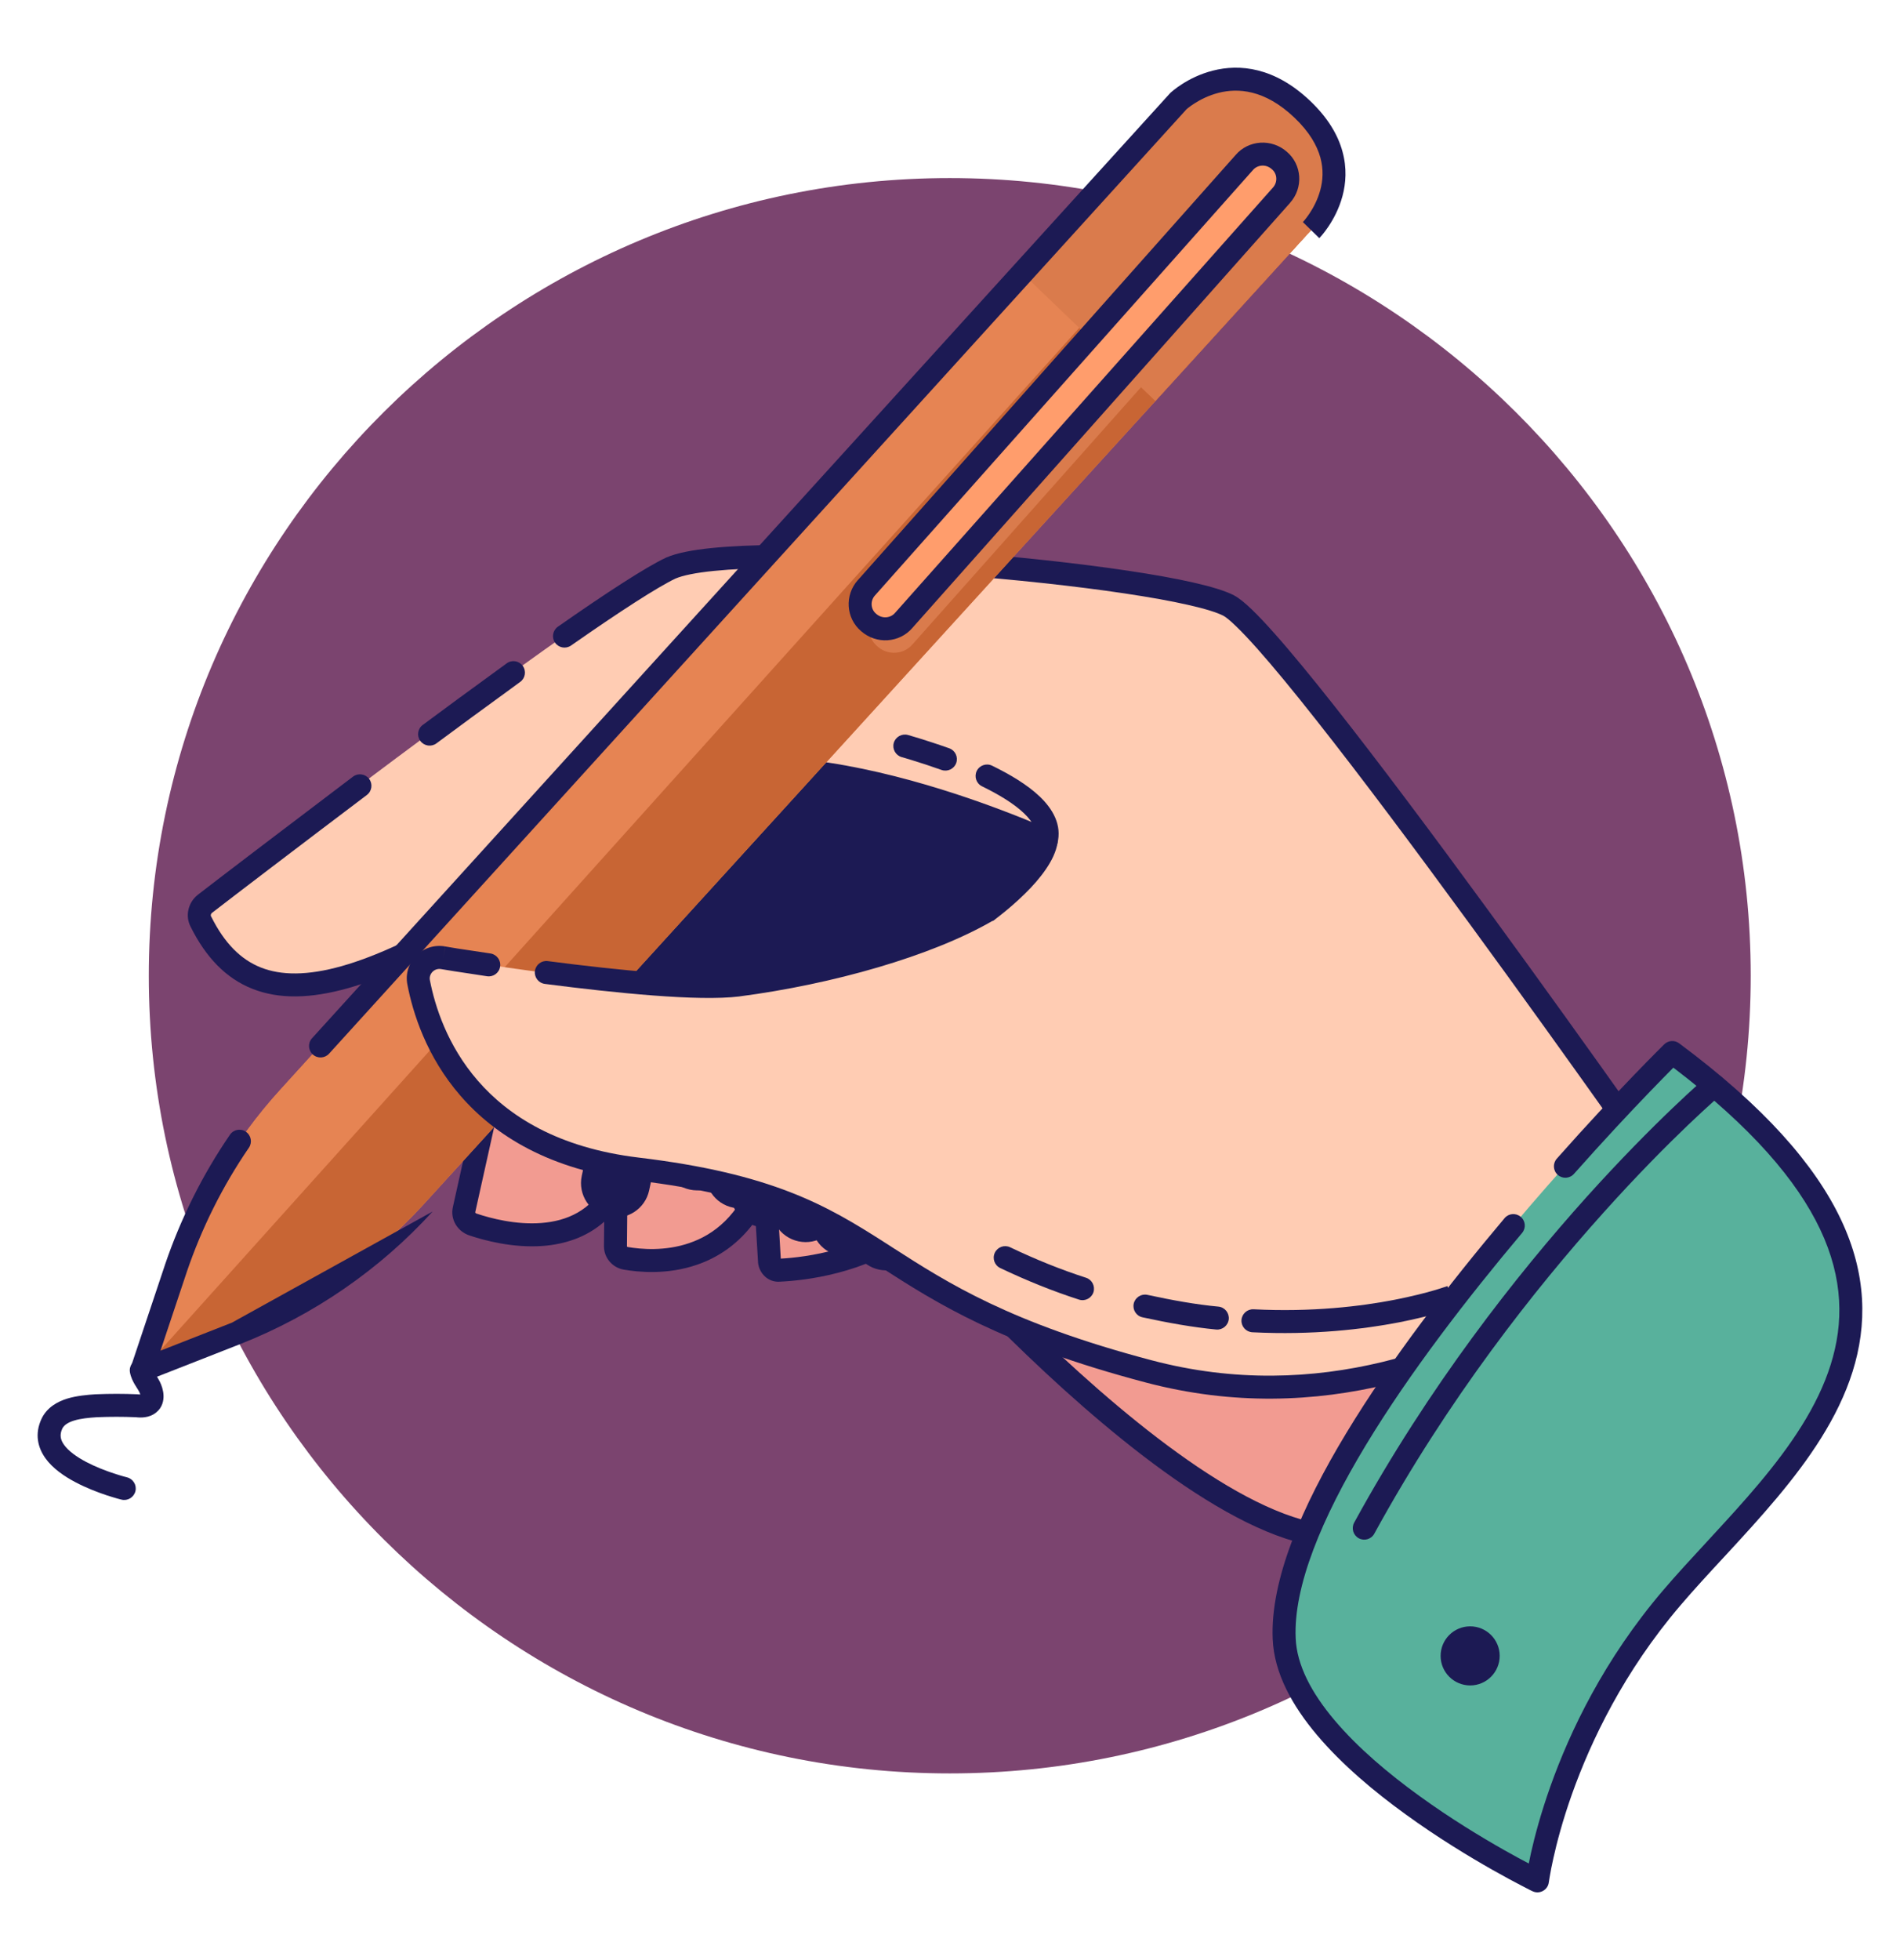<svg width="32" height="33" viewBox="0 0 32 33" fill="none" xmlns="http://www.w3.org/2000/svg">
<path d="M2.506 16.428C2.506 9.011 8.579 2.998 15.996 2.998C23.413 2.998 29.486 9.011 29.486 16.428C29.486 23.845 23.413 29.857 15.996 29.857C8.579 29.857 2.506 23.845 2.506 16.428Z" fill="#7B446F"/>
<path d="M28.35 20.249L27.62 19.433L20.456 10.756L11.75 11.058L8.906 15.457L7.817 20.359C7.789 20.469 7.854 20.579 7.965 20.616C8.454 20.78 9.793 21.101 10.374 20.002L10.365 20.982C10.365 21.083 10.439 21.165 10.531 21.184C11.002 21.266 12.332 21.358 12.876 19.828L12.959 21.239C12.969 21.33 13.042 21.394 13.126 21.385C13.532 21.367 14.63 21.248 15.406 20.57C15.406 20.57 21.471 27.598 23.549 25.472L28.35 20.249Z" fill="#F29B91"/>
<path fill-rule="evenodd" clip-rule="evenodd" d="M14.549 12.332C14.235 12.265 13.927 12.465 13.86 12.778L12.318 19.962C12.251 20.275 12.45 20.584 12.763 20.651C13.077 20.718 13.385 20.519 13.452 20.205L14.994 13.021C15.061 12.708 14.862 12.4 14.549 12.332Z" fill="#1C1A54"/>
<path fill-rule="evenodd" clip-rule="evenodd" d="M13.883 12.413C13.569 12.352 13.264 12.558 13.204 12.873L11.893 19.653C11.832 19.968 12.037 20.272 12.352 20.333C12.667 20.394 12.971 20.188 13.032 19.874L14.343 13.093C14.404 12.778 14.198 12.474 13.883 12.413Z" fill="#1C1A54"/>
<path fill-rule="evenodd" clip-rule="evenodd" d="M13.238 12.489C12.925 12.421 12.616 12.621 12.549 12.934L11.173 19.339C11.106 19.652 11.305 19.961 11.619 20.028C11.932 20.096 12.241 19.896 12.308 19.583L13.683 13.178C13.751 12.864 13.551 12.556 13.238 12.489Z" fill="#1C1A54"/>
<path fill-rule="evenodd" clip-rule="evenodd" d="M12.582 12.562C12.269 12.495 11.961 12.694 11.894 13.008L10.573 19.184C10.507 19.497 10.706 19.805 11.02 19.872C11.333 19.939 11.641 19.74 11.708 19.426L13.028 13.25C13.095 12.937 12.896 12.629 12.582 12.562Z" fill="#1C1A54"/>
<path fill-rule="evenodd" clip-rule="evenodd" d="M11.927 12.635C11.614 12.568 11.306 12.767 11.238 13.081L9.798 19.797C9.731 20.111 9.931 20.419 10.244 20.486C10.557 20.553 10.866 20.354 10.933 20.041L12.373 13.324C12.44 13.011 12.241 12.702 11.927 12.635Z" fill="#1C1A54"/>
<path fill-rule="evenodd" clip-rule="evenodd" d="M15.222 12.58C14.909 12.513 14.601 12.713 14.534 13.027L13.001 20.211C12.934 20.524 13.134 20.832 13.448 20.899C13.761 20.966 14.069 20.766 14.136 20.453L15.669 13.269C15.735 12.955 15.536 12.647 15.222 12.58Z" fill="#1C1A54"/>
<path fill-rule="evenodd" clip-rule="evenodd" d="M15.907 12.818C15.594 12.751 15.285 12.95 15.218 13.263L13.676 20.447C13.609 20.761 13.808 21.069 14.122 21.136C14.435 21.203 14.743 21.004 14.811 20.691L16.352 13.507C16.42 13.193 16.22 12.885 15.907 12.818Z" fill="#1C1A54"/>
<path fill-rule="evenodd" clip-rule="evenodd" d="M16.59 13.066C16.276 12.998 15.968 13.198 15.901 13.511L14.359 20.686C14.291 20.999 14.491 21.308 14.804 21.375C15.117 21.442 15.426 21.243 15.493 20.93L17.035 13.755C17.102 13.442 16.903 13.133 16.59 13.066Z" fill="#1C1A54"/>
<path fill-rule="evenodd" clip-rule="evenodd" d="M17.272 13.304C16.959 13.237 16.65 13.436 16.583 13.75L15.041 20.934C14.974 21.247 15.174 21.555 15.487 21.623C15.8 21.69 16.109 21.49 16.176 21.177L17.718 13.993C17.785 13.68 17.585 13.371 17.272 13.304Z" fill="#1C1A54"/>
<path fill-rule="evenodd" clip-rule="evenodd" d="M20.605 10.633C20.567 10.586 20.51 10.56 20.45 10.563L11.743 10.865C11.68 10.867 11.622 10.9 11.588 10.953L8.744 15.352C8.732 15.371 8.723 15.392 8.718 15.415L7.629 20.315C7.577 20.529 7.706 20.733 7.904 20.799C8.158 20.885 8.644 21.015 9.15 20.976C9.503 20.948 9.872 20.837 10.176 20.569L10.172 20.982C10.172 21.18 10.316 21.338 10.494 21.373L10.498 21.374C10.748 21.418 11.236 21.467 11.739 21.293C12.092 21.172 12.444 20.944 12.725 20.548L12.767 21.25C12.767 21.253 12.767 21.255 12.767 21.258C12.786 21.439 12.939 21.596 13.14 21.578C13.534 21.56 14.575 21.45 15.384 20.837C15.423 20.881 15.471 20.935 15.527 20.997C15.698 21.186 15.945 21.454 16.247 21.769C16.851 22.397 17.679 23.215 18.574 23.966C19.467 24.716 20.438 25.41 21.326 25.781C22.205 26.149 23.081 26.228 23.687 25.607L23.691 25.603L28.492 20.38C28.559 20.307 28.56 20.194 28.494 20.12L27.767 19.307L20.605 10.633ZM15.406 20.57L15.553 20.443C15.519 20.404 15.471 20.38 15.42 20.377C15.368 20.373 15.318 20.39 15.279 20.424C14.575 21.04 13.57 21.167 13.15 21.19L13.07 19.816C13.064 19.724 12.995 19.649 12.904 19.636C12.813 19.623 12.725 19.676 12.694 19.763C12.442 20.472 12.018 20.788 11.613 20.927C11.201 21.07 10.79 21.032 10.569 20.994C10.567 20.993 10.564 20.992 10.562 20.989C10.559 20.986 10.559 20.984 10.559 20.982C10.559 20.982 10.559 20.983 10.559 20.982L10.568 20.003C10.569 19.914 10.508 19.836 10.422 19.814C10.335 19.792 10.245 19.832 10.204 19.911C9.952 20.387 9.543 20.557 9.12 20.59C8.689 20.624 8.261 20.511 8.027 20.432L8.026 20.432C8.015 20.428 8.009 20.422 8.006 20.418C8.004 20.414 8.004 20.41 8.005 20.406L8.006 20.401L9.088 15.533L11.858 11.248L20.368 10.953L27.471 19.557C27.473 19.559 27.475 19.561 27.476 19.562L28.089 20.247L23.409 25.339C22.977 25.779 22.316 25.776 21.475 25.424C20.642 25.076 19.707 24.412 18.823 23.67C17.942 22.93 17.124 22.124 16.526 21.501C16.227 21.189 15.983 20.925 15.814 20.738C15.73 20.645 15.664 20.571 15.62 20.52C15.598 20.495 15.581 20.476 15.569 20.463L15.557 20.448L15.553 20.443C15.553 20.443 15.553 20.443 15.406 20.57Z" fill="#1C1A54"/>
<path d="M3.376 15.52C3.321 15.419 3.348 15.291 3.441 15.218C4.447 14.439 10.143 10.068 11.297 9.564C12.488 9.042 19.69 9.665 20.696 10.196C21.702 10.746 28.35 20.248 28.35 20.248C28.35 20.248 27.666 20.972 26.503 21.724C16.846 22.512 13.938 17.353 16.292 15.566C16.809 15.236 17.557 14.613 17.631 14.146C17.631 14.146 12.931 11.992 10.983 13.422C6.358 16.803 4.336 17.417 3.376 15.52Z" fill="#FFCCB3"/>
<path fill-rule="evenodd" clip-rule="evenodd" d="M11.983 9.227C11.668 9.259 11.399 9.309 11.22 9.387L11.216 9.389C10.884 9.544 10.205 9.985 9.396 10.551C9.309 10.612 9.287 10.733 9.348 10.82C9.41 10.908 9.53 10.929 9.618 10.868C10.432 10.299 11.081 9.88 11.378 9.74C11.497 9.689 11.713 9.643 12.022 9.612C12.327 9.581 12.703 9.565 13.129 9.561C13.98 9.555 15.018 9.6 16.052 9.678C17.086 9.756 18.113 9.867 18.942 9.991C19.357 10.053 19.721 10.118 20.01 10.184C20.304 10.25 20.503 10.314 20.605 10.367C20.644 10.388 20.713 10.442 20.814 10.54C20.913 10.634 21.032 10.761 21.17 10.915C21.444 11.223 21.784 11.636 22.165 12.119C22.928 13.084 23.851 14.321 24.744 15.543C25.638 16.764 26.499 17.968 27.138 18.867C27.457 19.317 27.721 19.69 27.904 19.951C27.996 20.081 28.068 20.183 28.117 20.253L28.192 20.359C28.192 20.359 28.192 20.359 28.329 20.263L28.192 20.359C28.253 20.447 28.373 20.468 28.461 20.407C28.548 20.346 28.57 20.225 28.509 20.138L28.37 20.235C28.509 20.138 28.509 20.138 28.509 20.138L28.433 20.031C28.384 19.961 28.313 19.858 28.221 19.728C28.037 19.467 27.773 19.093 27.453 18.643C26.814 17.743 25.951 16.538 25.057 15.315C24.163 14.092 23.236 12.85 22.469 11.879C22.085 11.394 21.741 10.974 21.459 10.658C21.318 10.499 21.191 10.365 21.082 10.26C20.977 10.159 20.876 10.074 20.789 10.027L20.787 10.025C20.636 9.946 20.391 9.874 20.095 9.807C19.793 9.738 19.42 9.672 19 9.609C18.159 9.483 17.122 9.371 16.081 9.292C15.04 9.214 13.991 9.168 13.126 9.174C12.693 9.178 12.304 9.194 11.983 9.227Z" fill="#1C1A54"/>
<path fill-rule="evenodd" clip-rule="evenodd" d="M8.804 11.21C8.741 11.124 8.62 11.105 8.534 11.168C8.458 11.223 8.381 11.279 8.304 11.336C7.92 11.615 7.52 11.907 7.12 12.205C7.034 12.268 7.016 12.389 7.08 12.475C7.144 12.561 7.265 12.579 7.351 12.515C7.749 12.218 8.148 11.928 8.531 11.649C8.609 11.592 8.686 11.536 8.762 11.48C8.848 11.418 8.867 11.297 8.804 11.21Z" fill="#1C1A54"/>
<path fill-rule="evenodd" clip-rule="evenodd" d="M17.385 14.263C17.363 14.31 17.333 14.362 17.294 14.419C17.215 14.534 17.108 14.657 16.983 14.779C16.733 15.023 16.428 15.253 16.178 15.412C16.088 15.47 16.062 15.59 16.119 15.68C16.177 15.77 16.297 15.796 16.387 15.739C16.654 15.568 16.981 15.322 17.253 15.055C17.39 14.922 17.515 14.78 17.613 14.637C17.71 14.496 17.788 14.342 17.812 14.185C17.826 14.1 17.781 14.016 17.702 13.979L17.621 14.155C17.702 13.979 17.702 13.979 17.702 13.979L17.701 13.979L17.698 13.978L17.687 13.973C17.678 13.969 17.664 13.963 17.646 13.955C17.61 13.939 17.558 13.916 17.491 13.887C17.357 13.831 17.163 13.751 16.925 13.661C16.45 13.479 15.794 13.252 15.076 13.07C14.358 12.888 13.571 12.749 12.835 12.748C12.101 12.747 11.394 12.883 10.86 13.275C8.55 14.963 6.916 15.938 5.753 16.266C5.175 16.428 4.736 16.424 4.394 16.289C4.055 16.155 3.781 15.88 3.558 15.434C3.557 15.432 3.556 15.43 3.554 15.428C3.547 15.413 3.548 15.387 3.569 15.37C3.948 15.077 4.98 14.29 6.179 13.384C6.264 13.32 6.281 13.198 6.217 13.113C6.152 13.028 6.031 13.011 5.946 13.075C4.746 13.983 3.711 14.771 3.331 15.065L3.329 15.067C3.168 15.195 3.113 15.424 3.214 15.61C3.465 16.111 3.8 16.47 4.252 16.648C4.701 16.826 5.234 16.813 5.857 16.638C7.097 16.29 8.782 15.272 11.088 13.588L11.088 13.587C11.528 13.265 12.139 13.134 12.834 13.135C13.527 13.136 14.28 13.267 14.981 13.445C15.68 13.622 16.321 13.844 16.788 14.022C17.021 14.111 17.21 14.188 17.34 14.244C17.356 14.25 17.371 14.257 17.385 14.263Z" fill="#1C1A54"/>
<path d="M3.977 22.448C5.186 21.971 6.275 21.22 7.143 20.267L22.081 3.874C22.081 3.874 23.041 2.894 21.933 1.84C20.826 0.786 19.847 1.702 19.847 1.702L4.724 18.343C3.93 19.213 3.33 20.249 2.961 21.367L2.389 23.08L3.977 22.448Z" fill="#E68453"/>
<path d="M3.977 22.448C5.186 21.971 6.275 21.22 7.143 20.267L22.081 3.874C22.081 3.874 23.041 2.894 21.933 1.84C20.826 0.786 19.847 1.702 19.847 1.702L4.724 18.343C3.93 19.213 3.33 20.249 2.961 21.367L2.389 23.08L3.977 22.448Z" fill="#E68453"/>
<path opacity="0.38" d="M21.942 1.831C23.05 2.885 22.09 3.865 22.09 3.865L7.152 20.258C6.275 21.22 5.194 21.962 3.985 22.439L2.406 23.062L21.683 1.62C21.766 1.684 21.849 1.748 21.942 1.831Z" fill="#963403"/>
<path d="M2.794 22.915L2.397 23.071L2.517 22.695L2.794 22.915Z" fill="#1C1A54"/>
<path d="M22.081 3.874L19.459 6.752L17.216 4.598L19.847 1.694C19.847 1.694 20.826 0.777 21.934 1.831C23.041 2.885 22.081 3.874 22.081 3.874Z" fill="#DA7B4C"/>
<path fill-rule="evenodd" clip-rule="evenodd" d="M20.523 1.563C20.844 1.482 21.297 1.501 21.8 1.98C22.056 2.223 22.182 2.452 22.238 2.653C22.293 2.855 22.28 3.041 22.236 3.202C22.192 3.364 22.118 3.5 22.053 3.597C22.021 3.644 21.992 3.682 21.972 3.706C21.962 3.718 21.954 3.727 21.949 3.733L21.943 3.738L21.943 3.739C21.943 3.739 21.943 3.739 21.943 3.739C21.943 3.739 21.943 3.739 22.081 3.874C22.219 4.009 22.22 4.009 22.22 4.009L22.22 4.009L22.221 4.007L22.223 4.006L22.225 4.004C22.227 4.001 22.231 3.998 22.235 3.993C22.243 3.984 22.255 3.97 22.269 3.954C22.297 3.921 22.334 3.873 22.375 3.812C22.455 3.692 22.552 3.517 22.61 3.302C22.668 3.087 22.687 2.83 22.61 2.551C22.534 2.272 22.365 1.984 22.067 1.7C21.463 1.125 20.872 1.075 20.427 1.189C20.211 1.244 20.035 1.335 19.913 1.413C19.852 1.451 19.804 1.487 19.771 1.514C19.754 1.527 19.741 1.538 19.732 1.546C19.727 1.55 19.723 1.554 19.72 1.556L19.717 1.559L19.716 1.56L19.715 1.561C19.715 1.561 19.715 1.561 19.847 1.702L19.715 1.561C19.711 1.565 19.707 1.569 19.704 1.572L5.255 17.48C5.183 17.559 5.189 17.681 5.268 17.753C5.347 17.825 5.47 17.819 5.542 17.74L19.983 1.84L19.985 1.838C19.991 1.834 20 1.826 20.012 1.816C20.036 1.797 20.073 1.769 20.121 1.739C20.218 1.677 20.356 1.606 20.523 1.563ZM7.286 20.397C7.286 20.397 7.286 20.397 7.286 20.397C6.399 21.372 5.284 22.141 4.048 22.628L2.459 23.251C2.389 23.279 2.31 23.263 2.256 23.211C2.201 23.16 2.181 23.081 2.205 23.01L2.778 21.296L2.778 21.295C3.042 20.518 3.41 19.779 3.873 19.104C3.933 19.016 4.053 18.993 4.141 19.054C4.23 19.114 4.252 19.235 4.192 19.323C3.749 19.968 3.397 20.675 3.144 21.419C3.144 21.419 3.144 21.42 3.144 21.42L2.703 22.74L3.906 22.268C3.906 22.268 3.906 22.268 3.906 22.268L7.286 20.397ZM22.223 4.006L7.286 20.397L22.223 4.006ZM21.943 3.739L21.943 3.739L21.943 3.739Z" fill="#1C1A54"/>
<path d="M14.779 10.884C14.954 11.04 15.222 11.021 15.37 10.847L21.731 3.691C21.888 3.517 21.869 3.251 21.694 3.104C21.518 2.949 21.251 2.967 21.103 3.141L14.742 10.297C14.585 10.472 14.603 10.737 14.779 10.884Z" fill="#DA7B4C"/>
<path d="M14.63 10.481C14.806 10.636 15.073 10.618 15.221 10.444L21.582 3.287C21.739 3.113 21.721 2.848 21.545 2.701C21.37 2.545 21.102 2.564 20.954 2.738L14.593 9.894C14.436 10.068 14.455 10.334 14.63 10.481Z" fill="#FF9D6C"/>
<path fill-rule="evenodd" clip-rule="evenodd" d="M21.102 2.863C21.178 2.773 21.321 2.76 21.417 2.846L21.421 2.849C21.511 2.924 21.523 3.064 21.439 3.158L21.438 3.159L15.074 10.319C14.998 10.408 14.855 10.421 14.759 10.336L14.754 10.332C14.665 10.257 14.652 10.118 14.737 10.024L14.738 10.023L21.102 2.863ZM20.809 2.611C21.028 2.354 21.417 2.331 21.672 2.554C21.93 2.773 21.954 3.163 21.726 3.416C21.726 3.417 21.726 3.417 21.726 3.417L15.367 10.571C15.148 10.827 14.758 10.851 14.504 10.627C14.245 10.409 14.222 10.018 14.449 9.765C14.449 9.765 14.45 9.765 14.45 9.765L20.809 2.611Z" fill="#1C1A54"/>
<path d="M7.466 16.125C8.583 16.308 11.38 16.721 12.433 16.583C13.975 16.382 15.544 16.015 16.55 15.429C17.667 15.933 18.775 16.446 19.855 17.014C21.924 18.104 23.853 19.415 25.561 21.018C25.838 21.275 26.106 21.541 26.364 21.816C24.73 22.833 22.228 23.85 19.348 23.089C14.279 21.751 15.156 20.212 10.734 19.68C7.918 19.341 7.226 17.445 7.05 16.538C7.004 16.299 7.216 16.079 7.466 16.125Z" fill="#FFCCB3"/>
<path fill-rule="evenodd" clip-rule="evenodd" d="M16.755 21.091C16.709 21.187 16.75 21.303 16.847 21.349C17.297 21.563 17.738 21.74 18.172 21.88C18.274 21.913 18.383 21.857 18.416 21.756C18.448 21.654 18.393 21.545 18.291 21.512C17.875 21.378 17.449 21.207 17.013 20.999C16.916 20.953 16.801 20.994 16.755 21.091Z" fill="#1C1A54"/>
<path fill-rule="evenodd" clip-rule="evenodd" d="M19.094 21.949C19.072 22.053 19.138 22.156 19.242 22.178C19.671 22.271 20.085 22.346 20.484 22.384C20.59 22.393 20.684 22.316 20.695 22.209C20.704 22.103 20.627 22.008 20.52 21.998C20.143 21.963 19.745 21.891 19.324 21.8C19.22 21.778 19.117 21.844 19.094 21.949Z" fill="#1C1A54"/>
<path fill-rule="evenodd" clip-rule="evenodd" d="M24.445 21.833C24.377 21.652 24.377 21.652 24.377 21.652L24.374 21.653L24.364 21.657C24.355 21.66 24.341 21.665 24.322 21.671C24.284 21.684 24.226 21.703 24.15 21.725C23.998 21.769 23.774 21.827 23.488 21.883C22.916 21.994 22.096 22.093 21.112 22.043C21.006 22.038 20.915 22.12 20.909 22.227C20.904 22.334 20.986 22.424 21.093 22.43C22.113 22.481 22.964 22.378 23.562 22.263C23.861 22.205 24.096 22.143 24.258 22.096C24.339 22.073 24.402 22.053 24.445 22.038C24.466 22.031 24.483 22.025 24.494 22.021L24.507 22.016L24.511 22.015L24.512 22.015L24.513 22.015C24.513 22.014 24.513 22.014 24.445 21.833Z" fill="#1C1A54"/>
<path fill-rule="evenodd" clip-rule="evenodd" d="M16.45 12.98C16.404 13.076 16.443 13.191 16.539 13.238C16.824 13.377 17.08 13.532 17.248 13.694C17.419 13.858 17.463 13.992 17.434 14.107C17.407 14.21 17.47 14.316 17.573 14.342C17.677 14.369 17.782 14.307 17.808 14.203C17.89 13.887 17.727 13.618 17.516 13.415C17.304 13.211 17.006 13.036 16.709 12.891C16.613 12.844 16.497 12.884 16.45 12.98Z" fill="#1C1A54"/>
<path fill-rule="evenodd" clip-rule="evenodd" d="M15.187 12.747L15.188 12.747L15.19 12.748L15.2 12.75C15.208 12.753 15.221 12.756 15.237 12.761C15.27 12.771 15.318 12.785 15.378 12.804C15.499 12.841 15.667 12.895 15.858 12.963C15.959 12.998 16.069 12.946 16.105 12.845C16.14 12.744 16.088 12.634 15.987 12.598C15.79 12.528 15.617 12.473 15.493 12.434C15.43 12.415 15.38 12.4 15.346 12.39C15.329 12.385 15.315 12.381 15.306 12.378L15.295 12.375L15.293 12.375L15.292 12.374C15.189 12.346 15.082 12.406 15.053 12.508C15.024 12.611 15.085 12.718 15.187 12.747Z" fill="#1C1A54"/>
<path fill-rule="evenodd" clip-rule="evenodd" d="M16.8 15.231C16.747 15.139 16.628 15.107 16.536 15.161C15.56 15.729 13.937 16.192 12.408 16.392C12.097 16.43 11.606 16.418 11.032 16.375C10.463 16.331 9.825 16.259 9.226 16.181C9.12 16.167 9.023 16.242 9.009 16.348C8.996 16.454 9.07 16.551 9.176 16.565C9.778 16.643 10.424 16.716 11.003 16.76C11.578 16.804 12.103 16.819 12.456 16.776L12.458 16.775C14.013 16.572 15.693 16.1 16.731 15.495C16.823 15.441 16.854 15.323 16.8 15.231Z" fill="#1C1A54"/>
<path fill-rule="evenodd" clip-rule="evenodd" d="M7.501 15.935C7.118 15.865 6.788 16.202 6.861 16.575C6.952 17.048 7.179 17.785 7.756 18.449C8.336 19.117 9.258 19.698 10.711 19.873L10.711 19.873C11.805 20.004 12.563 20.197 13.163 20.43C13.763 20.662 14.213 20.938 14.694 21.246C14.739 21.274 14.784 21.303 14.829 21.331C15.769 21.935 16.853 22.631 19.299 23.276C22.252 24.056 24.81 23.011 26.467 21.98C26.557 21.924 26.585 21.804 26.529 21.713C26.472 21.623 26.353 21.595 26.262 21.651C24.651 22.655 22.205 23.644 19.397 22.902H19.397C17.01 22.272 15.963 21.601 15.04 21.008C14.994 20.978 14.948 20.949 14.903 20.92C14.417 20.609 13.941 20.316 13.303 20.069C12.665 19.822 11.875 19.623 10.757 19.489C9.394 19.325 8.562 18.787 8.048 18.195C7.531 17.6 7.324 16.935 7.24 16.501L7.24 16.501C7.22 16.397 7.315 16.294 7.431 16.316L7.432 16.316C7.568 16.34 7.734 16.365 7.915 16.392C8.008 16.406 8.104 16.42 8.203 16.436C8.308 16.452 8.407 16.38 8.423 16.274C8.44 16.169 8.367 16.07 8.262 16.053C8.157 16.037 8.058 16.022 7.964 16.008C7.787 15.982 7.631 15.959 7.5 15.935L7.466 16.125L7.501 15.935Z" fill="#1C1A54"/>
<path d="M28.156 17.72C28.156 17.72 21.481 24.308 21.619 27.588C21.702 29.632 25.885 31.666 25.885 31.666C25.885 31.666 26.199 29.183 28.146 26.901C30.095 24.61 33.834 21.926 28.156 17.72Z" fill="#58B19C"/>
<path fill-rule="evenodd" clip-rule="evenodd" d="M28.029 17.582L28.027 17.584L28.02 17.591L27.993 17.618C27.969 17.641 27.934 17.676 27.889 17.722C27.799 17.812 27.669 17.945 27.506 18.114C27.182 18.451 26.73 18.931 26.22 19.507C26.149 19.587 26.156 19.709 26.236 19.78C26.316 19.851 26.438 19.843 26.509 19.763C27.015 19.193 27.463 18.716 27.785 18.382C27.946 18.215 28.075 18.084 28.164 17.994C28.17 17.988 28.177 17.981 28.183 17.975C29.504 18.979 30.268 19.881 30.654 20.695C31.049 21.528 31.052 22.28 30.832 22.977C30.61 23.683 30.158 24.341 29.628 24.973C29.364 25.288 29.083 25.593 28.806 25.893C28.784 25.917 28.762 25.94 28.741 25.964C28.487 26.238 28.236 26.51 28.009 26.776C27.016 27.939 26.44 29.152 26.112 30.075C25.948 30.536 25.846 30.925 25.784 31.2C25.77 31.265 25.758 31.323 25.748 31.374C25.64 31.317 25.499 31.241 25.334 31.148C24.945 30.928 24.426 30.614 23.906 30.237C23.384 29.86 22.867 29.424 22.478 28.963C22.085 28.499 21.84 28.029 21.822 27.581L21.822 27.58C21.783 26.712 22.259 25.562 23.003 24.331C23.741 23.11 24.72 21.845 25.635 20.758C25.704 20.677 25.694 20.555 25.612 20.486C25.53 20.417 25.408 20.427 25.34 20.509C24.418 21.603 23.425 22.885 22.672 24.131C21.925 25.367 21.391 26.604 21.435 27.597C21.459 28.17 21.767 28.721 22.182 29.212C22.6 29.707 23.144 30.164 23.679 30.55C24.214 30.938 24.746 31.26 25.144 31.485C25.343 31.597 25.508 31.686 25.625 31.746C25.683 31.777 25.729 31.8 25.76 31.816C25.776 31.824 25.788 31.83 25.796 31.834L25.806 31.838L25.809 31.84C25.809 31.84 25.809 31.84 25.894 31.666L25.809 31.84C25.865 31.867 25.931 31.866 25.986 31.836C26.041 31.806 26.078 31.752 26.085 31.691L26.086 31.69L26.086 31.685C26.087 31.681 26.088 31.675 26.089 31.666C26.091 31.649 26.096 31.622 26.102 31.588C26.113 31.518 26.133 31.416 26.162 31.285C26.22 31.023 26.318 30.649 26.476 30.204C26.793 29.314 27.348 28.145 28.303 27.027C28.525 26.767 28.77 26.501 29.026 26.225C29.047 26.202 29.068 26.179 29.09 26.156C29.367 25.856 29.653 25.544 29.924 25.221C30.465 24.576 30.956 23.872 31.201 23.094C31.448 22.308 31.443 21.455 31.004 20.529C30.568 19.61 29.711 18.628 28.28 17.565C28.204 17.508 28.098 17.515 28.029 17.582Z" fill="#1C1A54"/>
<path d="M24.263 27.88C24.262 27.605 24.484 27.382 24.759 27.381C25.033 27.38 25.257 27.602 25.258 27.877C25.258 28.151 25.037 28.375 24.762 28.376C24.487 28.376 24.264 28.155 24.263 27.88Z" fill="#1C1A54"/>
<path fill-rule="evenodd" clip-rule="evenodd" d="M29.014 18.153C28.945 18.072 28.823 18.062 28.742 18.131L28.867 18.278C28.742 18.131 28.742 18.131 28.742 18.131L28.741 18.132L28.739 18.134L28.731 18.14C28.724 18.146 28.714 18.155 28.701 18.166C28.675 18.189 28.637 18.223 28.587 18.267C28.488 18.356 28.345 18.488 28.165 18.66C27.805 19.004 27.3 19.51 26.716 20.159C25.549 21.458 24.067 23.332 22.807 25.635C22.756 25.729 22.79 25.846 22.884 25.898C22.977 25.949 23.095 25.915 23.146 25.821C24.388 23.551 25.851 21.701 27.004 20.418C27.58 19.776 28.078 19.277 28.432 18.939C28.609 18.77 28.75 18.641 28.846 18.555C28.894 18.512 28.931 18.479 28.955 18.457C28.968 18.447 28.977 18.439 28.983 18.433L28.99 18.427L28.992 18.426L28.992 18.426" fill="#1C1A54"/>
<path fill-rule="evenodd" clip-rule="evenodd" d="M2.344 22.881C2.239 22.9 2.169 23.001 2.189 23.106C2.204 23.191 2.242 23.261 2.271 23.311C2.286 23.335 2.297 23.354 2.307 23.369C2.322 23.392 2.333 23.41 2.345 23.433C2.352 23.447 2.358 23.462 2.362 23.476C2.362 23.477 2.362 23.477 2.363 23.478C2.354 23.478 2.343 23.477 2.332 23.476C2.326 23.475 2.319 23.474 2.313 23.474C2.077 23.464 1.85 23.464 1.614 23.474L1.609 23.474C1.471 23.483 1.293 23.498 1.132 23.547C0.97 23.597 0.793 23.692 0.7 23.885L0.699 23.888C0.581 24.14 0.635 24.372 0.768 24.555C0.892 24.726 1.086 24.857 1.268 24.953C1.454 25.052 1.649 25.125 1.795 25.174C1.868 25.198 1.93 25.216 1.975 25.229C1.997 25.235 2.014 25.239 2.027 25.243L2.041 25.246L2.045 25.247L2.046 25.248L2.047 25.248C2.047 25.248 2.047 25.248 2.093 25.06L2.047 25.248C2.151 25.273 2.255 25.209 2.281 25.105C2.306 25.002 2.242 24.897 2.138 24.872C2.138 24.872 2.138 24.872 2.138 24.872L2.138 24.872L2.135 24.871L2.124 24.868C2.114 24.866 2.098 24.861 2.079 24.856C2.039 24.845 1.983 24.828 1.916 24.806C1.782 24.762 1.609 24.696 1.449 24.612C1.285 24.525 1.153 24.428 1.081 24.328C1.017 24.24 1.001 24.157 1.049 24.052C1.076 23.998 1.134 23.952 1.246 23.917C1.359 23.882 1.494 23.869 1.632 23.86C1.854 23.851 2.067 23.851 2.288 23.86C2.363 23.869 2.511 23.877 2.629 23.781C2.735 23.698 2.758 23.579 2.754 23.49C2.75 23.402 2.721 23.32 2.69 23.259C2.671 23.221 2.643 23.176 2.622 23.143C2.615 23.131 2.608 23.121 2.604 23.113C2.581 23.074 2.572 23.052 2.569 23.037C2.55 22.931 2.449 22.862 2.344 22.881Z" fill="#1C1A54"/>
</svg>
